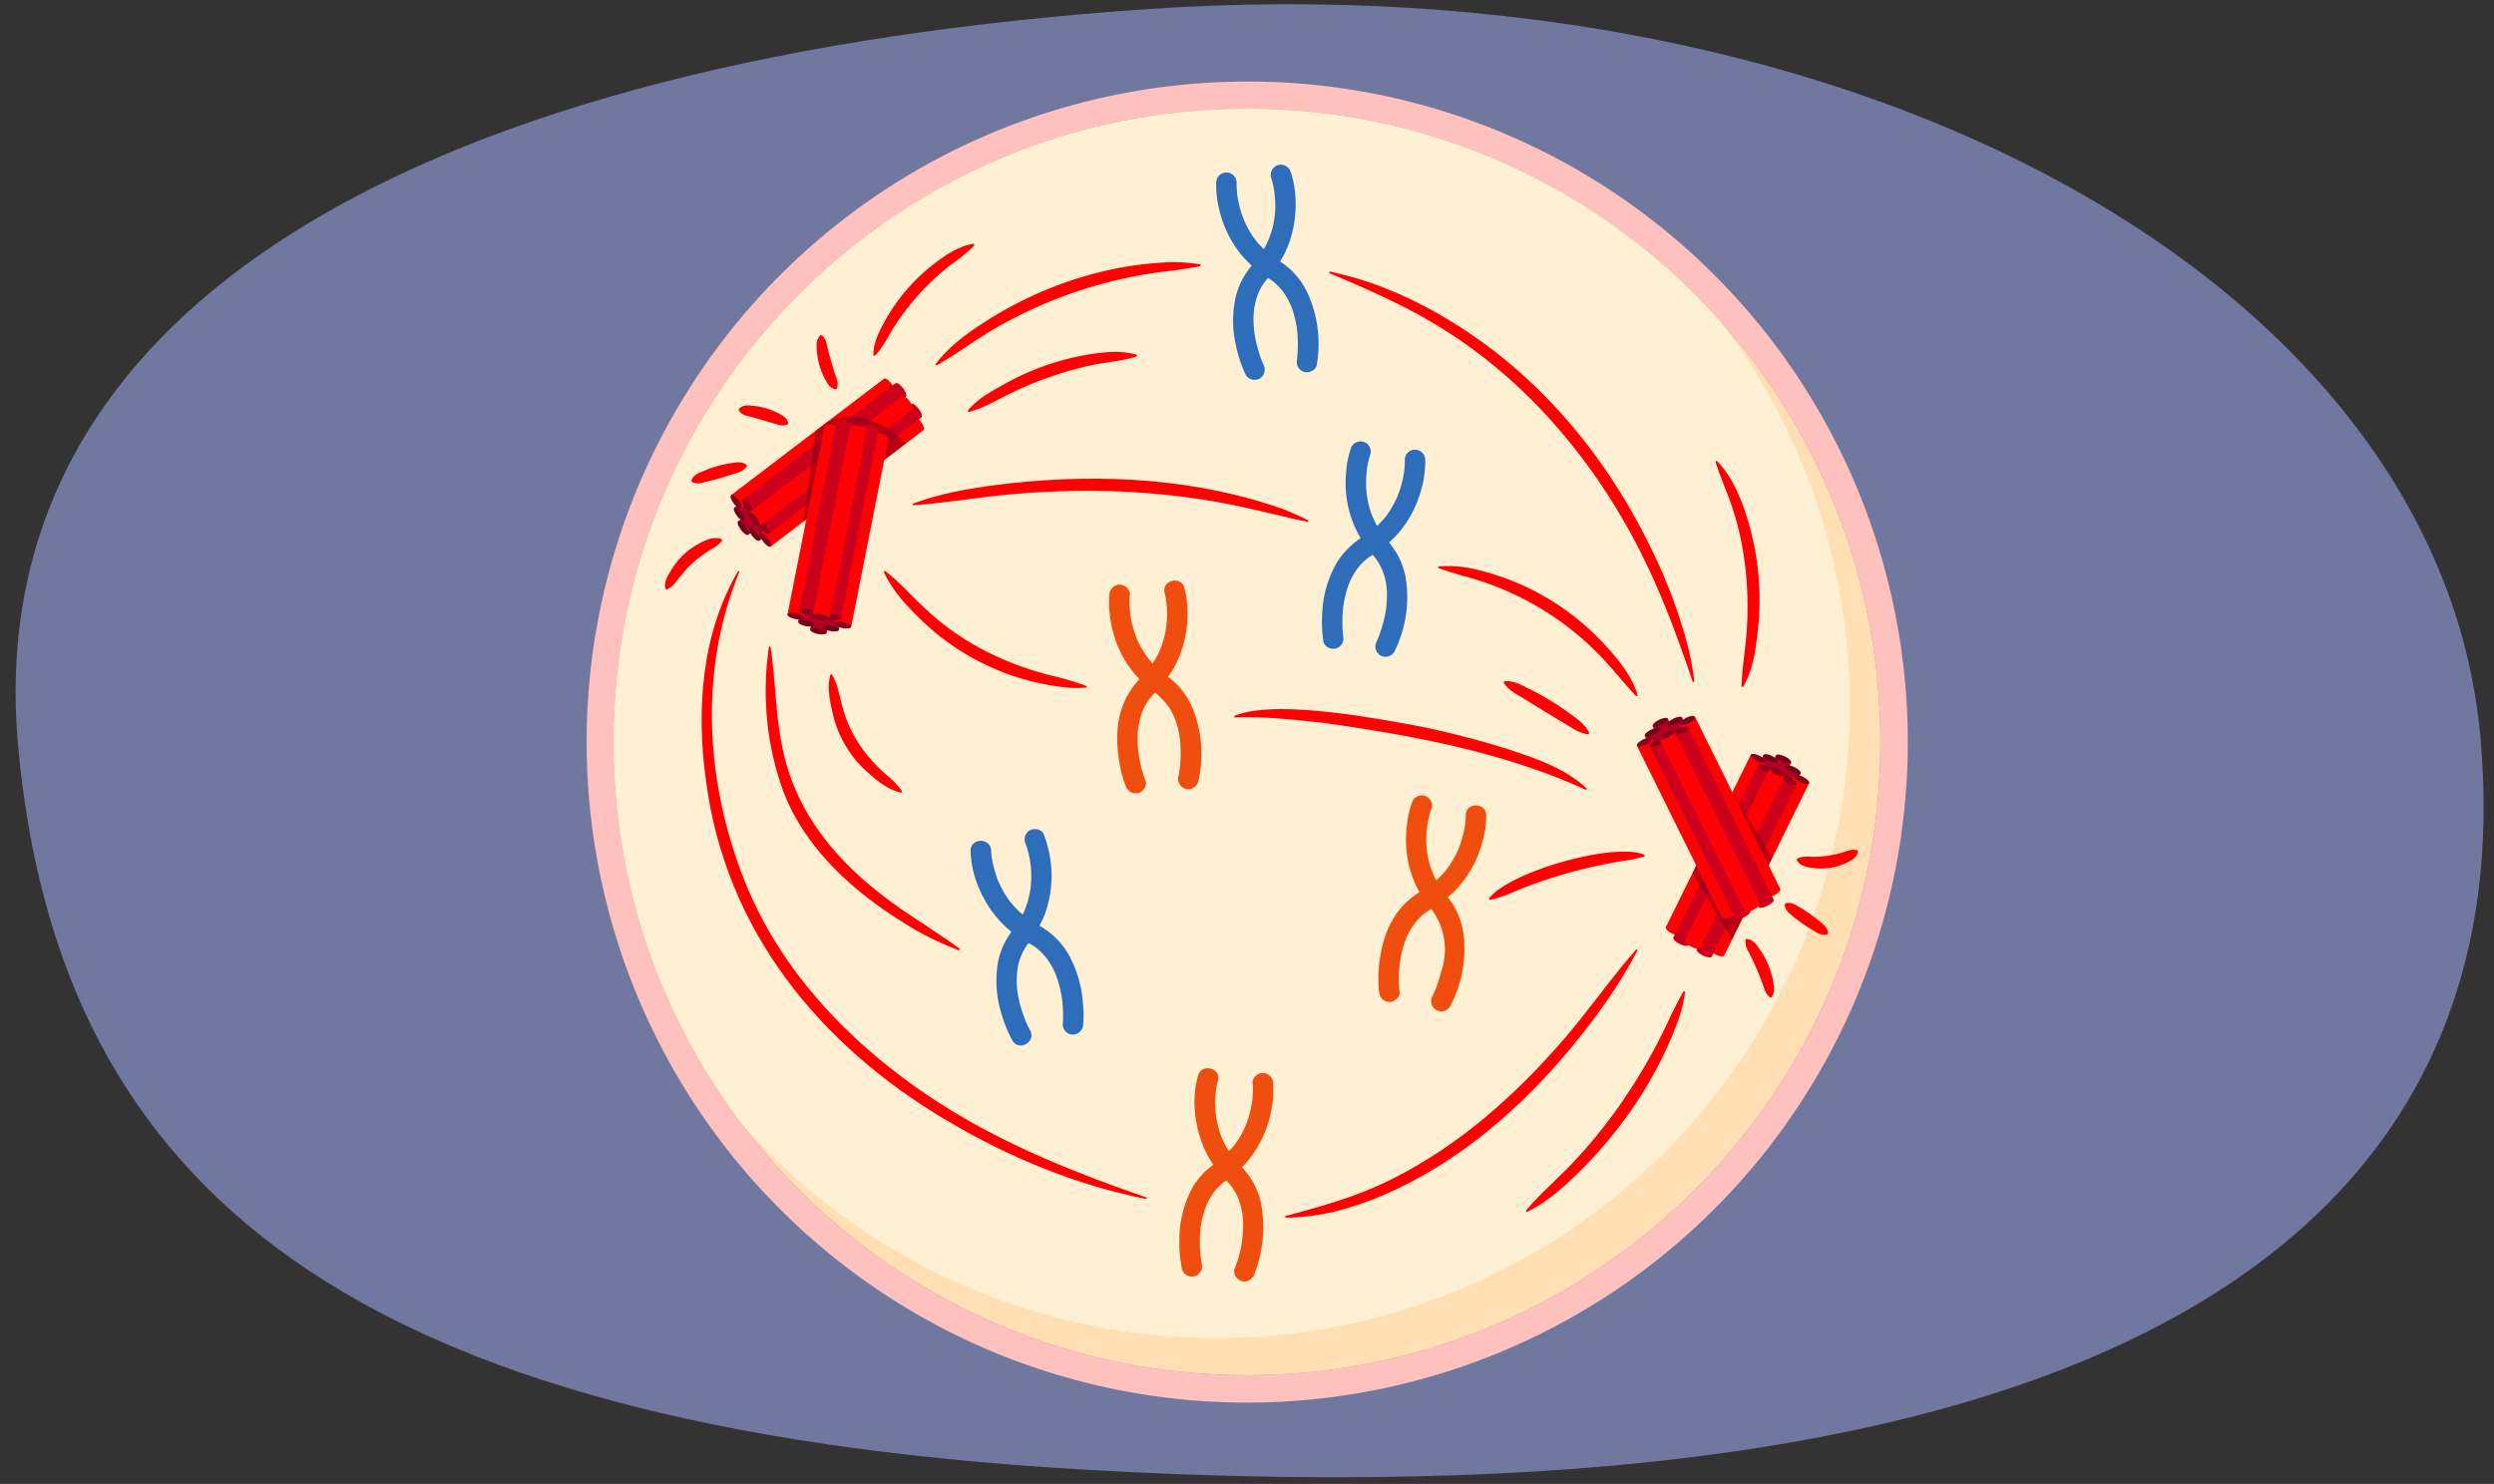<svg xmlns="http://www.w3.org/2000/svg" xmlns:xlink="http://www.w3.org/1999/xlink" width="760" height="452.341" viewBox="0 0 760 452.341">
  <rect x="0" y="0" width="760" height="452.341" fill="#333333" stroke="none"/>
  <defs>
    <clipPath id="a">
      <path d="M573,226.17c0-106.593-86.411-193-193-193S187,119.577,187,226.171s86.411,193.016,193,193S573.007,332.752,573,226.17Z" fill="none"/>
    </clipPath>
  </defs>
  <path d="M5.559,227.8C18.147,363.86,108.461,434.73,328.238,447.847c340.274,20.308,440.157-87.681,427.57-223.74S568.956-12.079,350.134,2.745-7.028,91.742,5.559,227.8Z" fill="#7078a0"/>
  <g>
    <path d="M573,226.17c0-106.593-86.411-193-193-193S187,119.577,187,226.171s86.411,193.016,193,193S573.007,332.752,573,226.17Z" fill="#fff"/>
    <path d="M380,33.166c106.593,0,193,86.411,193,193.005s-86.407,192.991-193,193h-.023C273.4,419.175,187,332.751,187,226.171s86.411-193,193-193m0-8.309a201.368,201.368,0,0,0-78.376,386.8A201.366,201.366,0,0,0,458.363,40.68,200.054,200.054,0,0,0,380,24.857Z" fill="#ffc1be"/>
    <g opacity="0.6">
      <path d="M573,226.17c0-106.593-86.411-193-193-193S187,119.577,187,226.171s86.411,193.016,193,193S573.007,332.752,573,226.17Z" fill="#ffca81"/>
    </g>
    <g clip-path="url(#a)">
      <circle cx="370.695" cy="214.876" r="193.004" fill="#ffefd3"/>
    </g>
    <g>
      <g>
        <g>
          <path d="M224.929,158.9l46.6-35.495c.4-.3,1.423.367,2.285,1.5s1.238,2.3.838,2.6L228.052,163Z" fill="#b40025"/>
          <ellipse cx="226.49" cy="160.953" rx="0.909" ry="2.577" transform="translate(-51.213 170.146) rotate(-37.295)" fill="#74001a"/>
        </g>
        <g>
          <path d="M223.765,154.736l45.1-34.35c.386-.294,1.376.355,2.211,1.451s1.2,2.223.811,2.517l-45.1,34.35Z" fill="#b40025"/>
          <ellipse cx="225.276" cy="156.72" rx="0.88" ry="2.494" transform="translate(-48.897 168.544) rotate(-37.295)" fill="#74001a"/>
        </g>
        <g>
          <path d="M228.382,160.842l45.1-34.35c.387-.3,1.377.355,2.211,1.45s1.2,2.223.812,2.517l-45.1,34.35Z" fill="#b40025"/>
          <ellipse cx="229.893" cy="162.825" rx="0.88" ry="2.494" transform="translate(-51.652 172.59) rotate(-37.295)" fill="#74001a"/>
        </g>
        <g>
          <path d="M222.782,150.932l46.6-35.495c.4-.3,1.422.367,2.284,1.5s1.238,2.3.839,2.6l-46.6,35.5Z" fill="#ff0004"/>
          <ellipse cx="224.343" cy="152.982" rx="0.909" ry="2.577" transform="translate(-46.822 167.215) rotate(-37.295)" fill="#83001e"/>
        </g>
        <g>
          <path d="M226.312,152.321l46.6-35.5c.4-.3,1.423.367,2.285,1.5s1.238,2.3.838,2.6l-46.6,35.495Z" fill="#cd001c"/>
          <ellipse cx="227.873" cy="154.371" rx="0.909" ry="2.577" transform="translate(-46.942 169.638) rotate(-37.295)" fill="#92001b"/>
        </g>
        <g>
          <path d="M231.712,162.494l46.6-35.5c.4-.3,1.422.367,2.284,1.5s1.238,2.3.839,2.6l-46.6,35.5Z" fill="#ff0004"/>
          <ellipse cx="233.274" cy="164.545" rx="0.909" ry="2.577" transform="translate(-52.002 174.99) rotate(-37.295)" fill="#83001e"/>
        </g>
        <g>
          <path d="M231.068,158.621l46.6-35.5c.4-.305,1.422.367,2.285,1.5s1.237,2.3.838,2.6l-46.6,35.5Z" fill="#cd001c"/>
          <ellipse cx="232.63" cy="160.671" rx="0.909" ry="2.577" transform="translate(-49.787 173.808) rotate(-37.295)" fill="#92001b"/>
        </g>
        <g>
          <path d="M228.3,156.289l46.6-35.495c.4-.3,1.423.366,2.285,1.5s1.238,2.3.838,2.6l-46.6,35.5Z" fill="#ff0004"/>
          <ellipse cx="229.859" cy="158.339" rx="0.909" ry="2.577" transform="translate(-48.94 171.653) rotate(-37.295)" fill="#92001b"/>
        </g>
      </g>
      <path d="M248.517,131.344l-3.588,27.562,21.852-16.643,9.348-7.12s-11.067-12.194-23.873-6.66Z" fill="#74001d" opacity="0.48"/>
      <g>
        <g>
          <path d="M246.871,191.863,258.234,134.4c.1-.493,1.308-.668,2.7-.392s2.45.9,2.352,1.392l-11.363,57.468Z" fill="#b40025"/>
          <ellipse cx="249.399" cy="192.363" rx="0.909" ry="2.577" transform="translate(12.314 399.714) rotate(-78.816)" fill="#74001a"/>
        </g>
        <g>
          <path d="M243.238,189.515l11-55.614c.094-.477,1.266-.646,2.617-.379s2.37.87,2.276,1.347l-11,55.614Z" fill="#b40025"/>
          <ellipse cx="245.684" cy="189.999" rx="0.88" ry="2.494" transform="translate(11.639 394.164) rotate(-78.816)" fill="#74001a"/>
        </g>
        <g>
          <path d="M250.741,191.026l11-55.614c.095-.477,1.266-.647,2.618-.38s2.37.871,2.275,1.347l-11,55.614Z" fill="#b40025"/>
          <ellipse cx="253.188" cy="191.51" rx="0.88" ry="2.494" transform="translate(16.205 402.742) rotate(-78.816)" fill="#74001a"/>
        </g>
        <g>
          <path d="M239.939,187.525,251.3,130.056c.138-.7,1.349-.874,2.745-.6s2.449.9,2.352,1.392l-11.363,57.468Z" fill="#ff0004"/>
          <ellipse cx="242.508" cy="187.818" rx="0.909" ry="2.577" transform="translate(11.218 389.29) rotate(-78.816)" fill="#83001e"/>
        </g>
        <g>
          <path d="M243.543,186.018l11.363-57.468c.1-.493,1.308-.668,2.7-.392s2.449.9,2.351,1.392L248.6,187.018Z" fill="#cd001c"/>
          <ellipse cx="246.072" cy="186.518" rx="0.909" ry="2.577" transform="translate(15.366 391.738) rotate(-78.816)" fill="#92001b"/>
        </g>
        <g>
          <path d="M254.331,190.056l11.362-57.469c.1-.492,1.309-.668,2.705-.392s2.449.9,2.352,1.392l-11.363,57.468Z" fill="#ff0004"/>
          <ellipse cx="256.859" cy="190.556" rx="0.909" ry="2.577" transform="translate(20.1 405.575) rotate(-78.816)" fill="#83001e"/>
        </g>
        <g>
          <path d="M251.281,187.582l11.363-57.468c.1-.493,1.308-.668,2.7-.392s2.449.9,2.352,1.392l-11.363,57.468Z" fill="#cd001c"/>
          <ellipse cx="253.809" cy="188.082" rx="0.909" ry="2.577" transform="translate(20.068 400.589) rotate(-78.816)" fill="#92001b"/>
        </g>
        <g>
          <path d="M247.661,187.673,259.023,130.2c.1-.492,1.309-.668,2.7-.392s2.449.9,2.352,1.392l-11.363,57.468Z" fill="#ff0004"/>
          <ellipse cx="250.189" cy="188.173" rx="0.909" ry="2.577" transform="translate(17.062 397.111) rotate(-78.816)" fill="#92001b"/>
        </g>
      </g>
    </g>
    <g>
      <g>
        <g>
          <path d="M545.823,232.532l-25.89,52.55c-.222.45-1.436.305-2.713-.324s-2.132-1.5-1.91-1.954l25.89-52.55Z" fill="#b40025"/>
          <ellipse cx="543.511" cy="231.393" rx="0.909" ry="2.577" transform="translate(95.74 616.683) rotate(-63.772)" fill="#74001a"/>
        </g>
        <g>
          <path d="M548.723,235.743,523.668,286.6c-.214.436-1.39.3-2.626-.313s-2.063-1.456-1.848-1.891l25.054-50.854Z" fill="#b40025"/>
          <ellipse cx="546.485" cy="234.641" rx="0.88" ry="2.494" transform="translate(94.486 621.163) rotate(-63.772)" fill="#74001a"/>
        </g>
        <g>
          <path d="M541.868,232.336,516.814,283.19c-.215.436-1.39.3-2.626-.313s-2.063-1.455-1.848-1.891l25.054-50.854Z" fill="#b40025"/>
          <ellipse cx="539.631" cy="231.234" rx="0.88" ry="2.494" transform="translate(93.717 613.113) rotate(-63.772)" fill="#74001a"/>
        </g>
        <g>
          <path d="M551.3,238.71l-25.889,52.55c-.222.45-1.437.305-2.714-.324s-2.131-1.5-1.909-1.954l25.889-52.55Z" fill="#ff0004"/>
          <ellipse cx="548.987" cy="237.571" rx="0.909" ry="2.577" transform="translate(93.254 625.042) rotate(-63.772)" fill="#83001e"/>
        </g>
        <g>
          <path d="M547.52,239.041,521.63,291.59c-.222.451-1.437.306-2.713-.323s-2.132-1.5-1.91-1.955L542.9,236.763Z" fill="#cd001c"/>
          <ellipse cx="545.208" cy="237.902" rx="0.909" ry="2.577" transform="translate(90.848 621.837) rotate(-63.772)" fill="#92001b"/>
        </g>
        <g>
          <path d="M538.15,232.342l-25.89,52.549c-.221.451-1.436.306-2.713-.323s-2.132-1.5-1.91-1.955l25.89-52.549Z" fill="#ff0004"/>
          <ellipse cx="535.838" cy="231.203" rx="0.909" ry="2.577" transform="translate(91.629 609.693) rotate(-63.772)" fill="#83001e"/>
        </g>
        <g>
          <path d="M540.453,235.522l-25.889,52.549c-.222.451-1.437.306-2.714-.323s-2.132-1.5-1.91-1.954l25.89-52.55Z" fill="#cd001c"/>
          <ellipse cx="538.141" cy="234.383" rx="0.909" ry="2.577" transform="translate(90.061 613.534) rotate(-63.772)" fill="#92001b"/>
        </g>
        <g>
          <path d="M543.973,236.374l-25.89,52.55c-.222.45-1.436.305-2.713-.324s-2.132-1.5-1.91-1.954l25.889-52.55Z" fill="#ff0004"/>
          <ellipse cx="541.661" cy="235.235" rx="0.909" ry="2.577" transform="translate(91.261 617.167) rotate(-63.772)" fill="#92001b"/>
        </g>
      </g>
      <polygon points="527.919 241.446 540.047 261.548 527.801 286.405 515.779 266.086 527.919 241.446" fill="#74001d" opacity="0.48"/>
      <g>
        <g>
          <path d="M508.269,219.077l26.008,52.49c.223.45-.63,1.327-1.905,1.959s-2.49.78-2.713.33L503.65,221.365Z" fill="#b40025"/>
          <ellipse cx="505.96" cy="220.221" rx="2.577" ry="0.909" transform="translate(-45.172 247.53) rotate(-26.358)" fill="#74001a"/>
        </g>
        <g>
          <path d="M512.581,218.724l25.169,50.8c.216.436-.61,1.284-1.844,1.9s-2.409.754-2.625.319l-25.169-50.8Z" fill="#b40025"/>
          <ellipse cx="510.346" cy="219.832" rx="2.494" ry="0.88" transform="translate(-44.544 249.437) rotate(-26.358)" fill="#74001a"/>
        </g>
        <g>
          <path d="M505.71,222.1l25.17,50.8c.216.435-.61,1.284-1.844,1.9s-2.41.754-2.625.318l-25.17-50.8Z" fill="#b40025"/>
          <ellipse cx="503.476" cy="223.206" rx="2.494" ry="0.88" transform="translate(-46.756 246.737) rotate(-26.358)" fill="#74001a"/>
        </g>
        <g>
          <path d="M516.5,218.481l26.009,52.491c.223.45-.63,1.327-1.906,1.959s-2.489.779-2.712.329l-26.009-52.491Z" fill="#ff0004"/>
          <ellipse cx="514.193" cy="219.625" rx="2.577" ry="0.909" transform="translate(-44.052 251.123) rotate(-26.358)" fill="#83001e"/>
        </g>
        <g>
          <path d="M514.469,221.683l26.009,52.491c.223.45-.631,1.327-1.906,1.959s-2.49.779-2.713.329l-26.008-52.49Z" fill="#cd001c"/>
          <ellipse cx="512.16" cy="222.828" rx="2.577" ry="0.909" transform="translate(-45.685 250.554) rotate(-26.358)" fill="#92001b"/>
        </g>
        <g>
          <path d="M503.456,225.055l26.008,52.491c.223.45-.63,1.327-1.905,1.959s-2.49.779-2.713.329l-26.009-52.49Z" fill="#ff0004"/>
          <ellipse cx="501.146" cy="226.199" rx="2.577" ry="0.909" transform="translate(-48.327 246.014) rotate(-26.358)" fill="#83001e"/>
        </g>
        <g>
          <path d="M507.381,225.158l26.008,52.491c.223.45-.63,1.327-1.9,1.959s-2.49.779-2.713.329l-26.008-52.491Z" fill="#cd001c"/>
          <ellipse cx="505.072" cy="226.302" rx="2.577" ry="0.909" transform="translate(-47.965 247.768) rotate(-26.358)" fill="#92001b"/>
        </g>
        <g>
          <path d="M510.2,222.881l26.009,52.49c.223.45-.63,1.327-1.905,1.959s-2.49.779-2.713.329l-26.009-52.49Z" fill="#ff0004"/>
          <ellipse cx="507.887" cy="224.025" rx="2.577" ry="0.909" transform="translate(-46.661 248.781) rotate(-26.358)" fill="#92001b"/>
        </g>
      </g>
    </g>
    <g>
      <path d="M370.609,55.7a29.464,29.464,0,0,0,.725,7.233,33.9,33.9,0,0,0,6.388,14.02,32.9,32.9,0,0,0,7.444,6.973c.649.446,1.327.847,1.979,1.287.1.067.888.632.53.359.289.22.566.459.838.7a19.425,19.425,0,0,1,1.416,1.381c.237.256.462.52.689.785.1.112.189.228.281.343-.325-.409.076.108.132.189A23.954,23.954,0,0,1,393,92.3c.067.14.413.9.306.653s.165.413.211.533q.369.965.664,1.954a31.484,31.484,0,0,1,.829,3.493c.053.295.1.59.148.886s.094.732.028.166c.066.562.128,1.124.174,1.688a41.533,41.533,0,0,1,.043,6.13c-.04.6-.1,1.2-.164,1.8-.088.843.145-.891.007-.057a3.21,3.21,0,0,0,2.176,3.833c1.491.41,3.558-.506,3.834-2.176A37.364,37.364,0,0,0,398.2,88.777a23.294,23.294,0,0,0-5.159-6.809c-2.455-2.2-5.329-3.618-7.631-5.779a23.927,23.927,0,0,1-5.07-6.534q-.484-.879-.91-1.791c-.117-.252-.23-.505-.343-.76.24.543-.123-.312-.2-.507a32.469,32.469,0,0,1-1.051-3.231,33.465,33.465,0,0,1-.71-3.3c-.041-.251-.071-.505-.115-.755.107.619.052.405,0-.051q-.065-.581-.108-1.165a19.115,19.115,0,0,1-.06-2.393,3.116,3.116,0,1,0-6.232,0Z" fill="#2d6dba"/>
      <path d="M387.342,54.127a17.791,17.791,0,0,1,.53,1.915c.147.629.271,1.264.378,1.9.034.2.061.409.1.613.126.745-.065-.732,0,.047.05.561.119,1.118.158,1.68a26.534,26.534,0,0,1-2.491,13.984,29.344,29.344,0,0,1-2.45,4.11c-.956,1.343-2.113,2.523-3.106,3.838a22.826,22.826,0,0,0-3.774,7.792,32.976,32.976,0,0,0,0,15.531,39.348,39.348,0,0,0,2.931,8.718,3.145,3.145,0,0,0,4.263,1.118,3.182,3.182,0,0,0,1.118-4.263c-.074-.154-.14-.312-.213-.466-.331-.709.3.753.029.072-.1-.263-.212-.524-.313-.788A41.658,41.658,0,0,1,383,105.147c-.261-1.042-.483-2.095-.659-3.155q-.07-.423-.13-.847c.1.7-.027-.261-.035-.331-.064-.6-.114-1.2-.146-1.795a29.213,29.213,0,0,1,.033-3.731c.015-.2.172-1.528.1-1.077.114-.749.263-1.494.449-2.229a16.531,16.531,0,0,1,3.2-6.564,40.828,40.828,0,0,0,5.75-8.347,33.865,33.865,0,0,0,3.221-16.015,30.277,30.277,0,0,0-1.434-8.586,3.2,3.2,0,0,0-3.833-2.177,3.145,3.145,0,0,0-2.176,3.834Z" fill="#2d6dba"/>
    </g>
    <g>
      <path d="M295.791,259.308c.1,7.636,3.634,15.521,8.643,21.141a32.226,32.226,0,0,0,7.747,6.29c.656.384,1.337.726,1.992,1.115.519.308,1.5.971,1.723,1.149-.12-.095.5.419.609.52q.333.293.651.6c.523.5,1,1.044,1.479,1.591.094.108.182.221.272.332-.333-.412-.026-.036.032.046.165.229.331.457.489.69q.588.865,1.094,1.782.433.78.81,1.59c.047.1.4.907.279.621-.147-.359.064.167.1.251.063.167.128.333.189.5a35.433,35.433,0,0,1,1.708,6.82c.123.787-.046-.459.039.3.033.289.067.577.1.866q.081.811.129,1.625.079,1.319.076,2.641c0,.829-.018,1.664-.1,2.489a3.138,3.138,0,0,0,3.116,3.116,3.185,3.185,0,0,0,3.116-3.116,34.805,34.805,0,0,0-.116-6.861,35.233,35.233,0,0,0-4.473-14.7,23.852,23.852,0,0,0-5.813-6.591c-2.449-1.9-5.656-3.338-7.79-5.119a28.964,28.964,0,0,1-3.25-3.18c-.237-.272-.467-.549-.695-.828a2.033,2.033,0,0,1-.253-.325q-.651-.884-1.24-1.809a30.668,30.668,0,0,1-1.841-3.361c-.129-.273-.25-.549-.373-.824.248.555-.03-.074-.118-.3q-.307-.777-.574-1.569a37.651,37.651,0,0,1-1.4-5.819c-.084-.5.094.856.024.165-.016-.155-.036-.31-.052-.465-.025-.246-.047-.494-.064-.741-.014-.209-.027-.418-.03-.627-.052-4.008-6.284-4.019-6.232,0Z" fill="#2d6dba"/>
      <path d="M312.645,257.394c-.607-1.417-.235-.558-.107-.213.175.47.329.948.473,1.428q.31,1.041.547,2.1.125.553.229,1.112.068.359.128.719c.014.087.152,1.028.1.6-.067-.5.043.388.043.387.03.278.057.557.081.835q.074.88.1,1.763a31.506,31.506,0,0,1-.115,3.837c-.056.6-.1.9-.147,1.217-.116.708-.254,1.413-.42,2.111a26.236,26.236,0,0,1-1.408,4.36c-1.251,2.889-3.242,5.221-4.924,7.855a22.586,22.586,0,0,0-3.134,7.993,33.325,33.325,0,0,0,1.049,15.376,39.388,39.388,0,0,0,3.379,8.3c1.978,3.488,7.364.351,5.381-3.146-.33-.581-.62-1.187-.9-1.793-.136-.292-.261-.587-.4-.879-.288-.63.268.687,0,.01-.078-.2-.163-.4-.241-.6q-.516-1.306-.942-2.646c-.327-1.025-.615-2.063-.857-3.112q-.168-.732-.307-1.47-.086-.454-.158-.91-.05-.309-.093-.618.065.462-.007-.112a26.837,26.837,0,0,1,.161-7.078,17.035,17.035,0,0,1,3.083-7.114,39.993,39.993,0,0,0,5.06-8.767,34.492,34.492,0,0,0-.279-24.7c-.662-1.548-2.939-1.893-4.263-1.118a3.2,3.2,0,0,0-1.118,4.263Z" fill="#2d6dba"/>
    </g>
    <g>
      <path d="M411.59,136.822a29.422,29.422,0,0,0-1.374,7.064,33.175,33.175,0,0,0,1.962,15.089,33.869,33.869,0,0,0,5.129,8.923,38.558,38.558,0,0,1,2.417,3.063,17.411,17.411,0,0,1,1.682,3.284,18.978,18.978,0,0,1,1.241,7.161,31.184,31.184,0,0,1-.2,3.679c-.007.065-.142,1.038-.039.344q-.042.287-.088.573-.156.969-.363,1.93a41.463,41.463,0,0,1-1.74,5.915c-.12.32-.248.637-.373.955-.322.813.316-.683-.035.08-.1.212-.189.427-.293.637a3.2,3.2,0,0,0,1.118,4.264,3.147,3.147,0,0,0,4.264-1.118,37.258,37.258,0,0,0,3.46-22.556,23.185,23.185,0,0,0-3.064-7.993c-1.7-2.732-4.036-4.946-5.631-7.763a25.609,25.609,0,0,1-2.858-7.726,27.8,27.8,0,0,1-.5-6.7q.029-.777.093-1.554c.021-.243.044-.487.069-.73.019-.181.168-1.243.029-.314.133-.885.284-1.766.484-2.639a18.86,18.86,0,0,1,.615-2.214,3.146,3.146,0,0,0-2.177-3.833,3.18,3.18,0,0,0-3.833,2.176Z" fill="#2d6dba"/>
      <path d="M428.083,140.171a17.524,17.524,0,0,1-.041,1.89q-.028.454-.071.907-.022.234-.048.468c-.013.122-.112.922-.037.343.073-.558-.025.158-.048.308-.03.19-.061.381-.1.571q-.133.768-.3,1.528-.342,1.539-.829,3.04-.276.852-.6,1.687c-.1.247-.194.494-.3.739.248-.589-.162.343-.238.5a29.841,29.841,0,0,1-1.965,3.548,19.337,19.337,0,0,1-2.4,3.119c-2.239,2.462-4.537,3.839-7.2,5.739a24.072,24.072,0,0,0-6.363,6.669,32.72,32.72,0,0,0-4.575,15.09,39.243,39.243,0,0,0,.305,9.182c.263,1.664,2.342,2.587,3.834,2.177a3.193,3.193,0,0,0,2.176-3.833c-.086-.546.123,1.088.031.223-.051-.489-.1-.977-.137-1.468a41.634,41.634,0,0,1-.056-5.033q.036-.741.1-1.482c.023-.277.05-.554.079-.83.021-.195.152-1.175.039-.391.165-1.153.377-2.3.655-3.43a29.025,29.025,0,0,1,1.093-3.509c.067-.173.135-.346.2-.517-.019.048-.188.429-.04.1.136-.3.271-.6.416-.894q.44-.9.953-1.751c.325-.538.675-1.057,1.041-1.567.206-.287-.009,0-.046.046.12-.156.246-.308.371-.459q.382-.458.79-.893a15.288,15.288,0,0,1,2.805-2.415,40.986,40.986,0,0,0,7.93-6.348,33.844,33.844,0,0,0,7.7-14.411,30.3,30.3,0,0,0,1.1-8.648,3.181,3.181,0,0,0-3.116-3.116,3.147,3.147,0,0,0-3.116,3.116Z" fill="#2d6dba"/>
    </g>
    <g>
      <path d="M430.259,244.719a28.8,28.8,0,0,0-1.542,6.973,33.44,33.44,0,0,0,1.5,15.036,32.342,32.342,0,0,0,4.731,8.891,20.478,20.478,0,0,1,4.239,20.513,44.888,44.888,0,0,1-1.866,5.757c-.079.2-.352.793.054-.12-.08.18-.156.361-.236.541-.1.217-.195.432-.3.646s-.208.436-.32.649a3.183,3.183,0,0,0,1.118,4.263,3.149,3.149,0,0,0,4.263-1.118,37.193,37.193,0,0,0,4.046-22.293,23.35,23.35,0,0,0-2.859-8.188c-1.57-2.706-3.793-4.931-5.3-7.695a26.3,26.3,0,0,1-3.05-14.812c.035-.526.084-1.051.141-1.574.015-.145.141-.986.013-.149.047-.3.092-.609.144-.913q.214-1.251.526-2.483a19.257,19.257,0,0,1,.695-2.267c.616-1.567-.675-3.421-2.176-3.834a3.189,3.189,0,0,0-3.833,2.177Z" fill="#ef4e0f"/>
      <path d="M446.675,248.53a17.534,17.534,0,0,1-.092,1.862c-.027.3-.064.6-.094.894-.072.7.107-.664.018-.127-.037.225-.067.451-.105.676q-.227,1.363-.565,2.7-.4,1.578-.951,3.112c-.085.236-.172.471-.263.705-.06.155-.353.869-.231.584.133-.312-.228.5-.273.6q-.2.433-.415.858a29.959,29.959,0,0,1-2.04,3.467,20.294,20.294,0,0,1-2.464,3.014c-2.3,2.41-4.63,3.708-7.426,5.584a24.081,24.081,0,0,0-6.546,6.552c-2.964,4.375-4.342,9.605-4.92,14.8a35.954,35.954,0,0,0-.056,8.5,3.218,3.218,0,0,0,3.116,3.116c1.516,0,3.334-1.435,3.116-3.116a34.868,34.868,0,0,1-.087-6.943q.053-.725.131-1.448c.029-.271.062-.541.1-.811-.091.73.021-.109.062-.364.182-1.128.416-2.248.709-3.352a30.632,30.632,0,0,1,1.183-3.557c.179-.447-.195.427.007-.013.058-.125.113-.251.171-.376q.2-.441.425-.873.447-.873.965-1.708.489-.786,1.043-1.528c-.322.432.23-.275.324-.386q.38-.446.785-.869a13.592,13.592,0,0,1,2.886-2.421,45.258,45.258,0,0,0,8.195-6.149,33.8,33.8,0,0,0,8.177-14.25,30.37,30.37,0,0,0,1.351-8.739c-.07-4.006-6.3-4.018-6.232,0Z" fill="#ef4e0f"/>
    </g>
    <g>
      <path d="M338.063,181.317a27.8,27.8,0,0,0,.258,6.885,33.7,33.7,0,0,0,5.406,14.522,32.618,32.618,0,0,0,6.861,7.34,23.134,23.134,0,0,1,5.806,5.758q.509.815.941,1.674c.132.26.257.524.381.789.061.132.12.265.178.4-.128-.3-.064-.164.018.057a30.848,30.848,0,0,1,1.13,3.653q.2.873.356,1.756c.054.311.1.623.147.935.054.368-.019-.128-.023-.166.02.175.041.35.06.525.121,1.13.186,2.266.2,3.4q.026,1.677-.087,3.352c-.032.482-.071.963-.12,1.443q-.03.306-.065.61c-.016.138-.152.916-.034.3.109-.569-.066.436-.1.667q-.062.378-.132.755c-.042.222-.085.445-.136.665a3.183,3.183,0,0,0,2.176,3.833,3.151,3.151,0,0,0,3.833-2.176,37.157,37.157,0,0,0-1.727-22.494,23.555,23.555,0,0,0-4.73-7.121c-2.262-2.323-5.029-3.9-7.257-6.276a25.865,25.865,0,0,1-4.625-6.912c-.126-.268-.249-.539-.367-.812.217.5-.127-.329-.179-.464q-.35-.911-.641-1.844a32.507,32.507,0,0,1-.861-3.367c-.114-.571-.185-1.149-.3-1.72-.07-.357.036.281.036.284-.019-.176-.044-.351-.063-.527q-.041-.354-.073-.71c-.079-.864-.125-1.731-.133-2.6a19.346,19.346,0,0,1,.1-2.419c.2-1.674-1.573-3.116-3.116-3.116a3.191,3.191,0,0,0-3.116,3.116Z" fill="#ef4e0f"/>
      <path d="M354.917,180.824a17.5,17.5,0,0,1,.381,1.8c.051.3.089.606.139.908-.168-1,.012.164.046.526q.127,1.361.144,2.73.018,1.611-.119,3.218c-.023.278-.052.555-.082.832-.014.141-.032.282-.049.422.006-.053.071-.483.013-.112-.1.641-.209,1.279-.344,1.913a25.253,25.253,0,0,1-2.7,7.38c-1.558,2.816-3.637,4.884-5.745,7.27a24.034,24.034,0,0,0-4.688,8.057c-1.747,4.994-1.732,10.4-.966,15.575a35.936,35.936,0,0,0,2.108,8.222,3.215,3.215,0,0,0,3.833,2.176c1.477-.406,2.813-2.264,2.176-3.833a34.826,34.826,0,0,1-1.839-6.624q-.138-.733-.25-1.471c-.039-.254-.1-.763-.031-.2-.036-.311-.073-.623-.1-.935a34.619,34.619,0,0,1-.175-3.527q0-.885.055-1.77c.019-.3.041-.6.069-.9.017-.192.108-.972.083-.79a28.544,28.544,0,0,1,.8-3.515,16.964,16.964,0,0,1,3.569-6.318,44.333,44.333,0,0,0,6.394-8.111,33.879,33.879,0,0,0,4.217-15.848,30.31,30.31,0,0,0-.927-8.73c-1.086-3.854-7.1-2.216-6.009,1.657Z" fill="#ef4e0f"/>
    </g>
    <g>
      <path d="M365.11,327.811c-2.169,7.352-1.029,15.924,2.1,22.783a32.142,32.142,0,0,0,5.6,8.3c.452.494.933.959,1.387,1.45a14.988,14.988,0,0,1,1.064,1.27,19.347,19.347,0,0,1,1.093,1.7q.246.431.47.874c.052.1.53,1.131.363.737a20.948,20.948,0,0,1,1.13,3.639c.134.607.248,1.219.332,1.835-.089-.65.031.348.035.39q.06.6.092,1.209a31.75,31.75,0,0,1-.01,3.531q-.048.843-.136,1.683c-.028.271-.061.543-.094.814.095-.778-.055.345-.077.482a35.955,35.955,0,0,1-2.207,8.177c-.653,1.552.7,3.428,2.176,3.833,1.8.494,3.178-.618,3.833-2.176a39.607,39.607,0,0,0,1.922-22.046,23.136,23.136,0,0,0-3.541-7.833c-1.813-2.528-4.194-4.548-5.907-7.154a24.72,24.72,0,0,1-3.432-7.58,31.381,31.381,0,0,1-.756-3.642c.1.684-.028-.26-.036-.33q-.045-.423-.08-.846-.078-.944-.1-1.889a33.352,33.352,0,0,1,.087-3.346c.036-.473.1-.943.138-1.415.062-.684-.128.757-.016.109.037-.216.064-.433.1-.65a18.95,18.95,0,0,1,.485-2.261c1.137-3.855-4.875-5.5-6.01-1.657Z" fill="#ef4e0f"/>
      <path d="M381.724,330.168a17.355,17.355,0,0,1,.071,1.838c0,.726-.03,1.451-.082,2.175q-.045.618-.114,1.233c-.013.119-.095.8-.032.3s-.058.377-.086.55a34.236,34.236,0,0,1-1.8,6.617c-.05.132-.105.264-.158.395.2-.5.019-.041-.023.051-.121.268-.241.536-.367.8q-.456.957-.979,1.88-.544.96-1.162,1.878-.273.4-.558.8c-.328.453-.289.4-.528.69a45.049,45.049,0,0,1-7.232,6.466,22.508,22.508,0,0,0-5.562,6.679,32.846,32.846,0,0,0-3.706,15.242,39.5,39.5,0,0,0,.8,9.121,3.117,3.117,0,0,0,6.009-1.657c-.136-.621-.144-1.3-.32-1.905.271.933.026.18-.024-.285q-.066-.611-.114-1.223-.108-1.391-.126-2.784c-.013-1.072.015-2.145.09-3.214.038-.554.1-1.1.152-1.656.059-.619-.072.407.025-.215.055-.353.109-.705.172-1.057a29.224,29.224,0,0,1,.888-3.617c.185-.586.4-1.161.617-1.736.206-.542-.119.213.135-.312.168-.347.328-.7.5-1.042q.438-.846.949-1.652.279-.439.579-.865.13-.183.264-.363c.3-.407-.256.31.069-.085a19.059,19.059,0,0,1,3-2.967c-.26.2.476-.332.589-.412.319-.227.636-.457.949-.693.815-.618,1.62-1.249,2.387-1.926a29.247,29.247,0,0,0,3.307-3.435,33.688,33.688,0,0,0,7-14.849,30.277,30.277,0,0,0,.646-8.767,3.206,3.206,0,0,0-3.116-3.116c-1.548,0-3.293,1.432-3.116,3.116Z" fill="#ef4e0f"/>
    </g>
    <g>
      <path d="M234.807,197.093c1.482,9.752,1.436,19.452,3.257,28.886,4.321,25.111,21.746,41.845,42.44,55.033,4.009,2.728,8.108,5.335,12.059,8.287l-.214.4a87.758,87.758,0,0,1-13.361-6.237c-16.931-9.939-33.2-23.542-40.359-42.442a89.97,89.97,0,0,1-4.279-43.934l.457,0Z" fill="#ff0004"/>
      <path d="M225.354,174.253c-12.5,29.945-10.316,64.405,1.514,94.171,11.931,30.1,36.189,53.731,63.532,70.4,18.5,11.216,38.649,19.168,59.085,26.237l-.119.441c-21.384-4.223-41.873-12.69-60.669-23.847-38.859-22.9-67.651-58.009-73.55-103.7-3.043-21.525-1.385-44.854,9.8-63.908l.408.206Z" fill="#ff0004"/>
      <path d="M253.522,205.57c1.924,3.293,2.268,6.822,3.331,10.326,2.317,8.57,7.585,15.667,14.394,21.244a25.329,25.329,0,0,1,3.693,4.116l-.252.381c-3.783-.847-6.8-3.128-9.631-5.624a34.322,34.322,0,0,1-11.467-19.264c-.784-3.656-1.606-7.316-.522-11.124l.454-.055Z" fill="#ff0004"/>
      <path d="M269.668,174.008c4.785,3.628,8.782,8.452,13.262,12.41,11.088,10.159,24.888,16.642,39.474,20a82.905,82.905,0,0,1,8.749,2.721l-.061.454a41.452,41.452,0,0,1-4.659.1,74.721,74.721,0,0,1-45.8-20.8c-4.434-4.322-8.746-8.9-11.33-14.6l.36-.283Z" fill="#ff0004"/>
      <path d="M278.134,153.582c9.632-3.7,19.847-5.116,30.009-6.3,27.911-2.986,56.97-1.422,83.539,8.156,2.368,1,4.719,2.035,7.008,3.195l-.155.43c-2.536-.456-5.01-1.039-7.468-1.653-1.865-.4-5.552-1.25-7.4-1.706-24.534-6-50.071-7.3-75.189-5.067-10.093.849-20,2.7-30.247,3.389l-.1-.447Z" fill="#ff0004"/>
      <path d="M294.873,125.2c3.043-3.714,7.178-5.878,11.268-8.159a78.414,78.414,0,0,1,26.369-9.106c4.63-.687,9.415-1.142,13.968.24v.457a24.76,24.76,0,0,1-3.393.88c-3.319.743-6.679,1.044-10,1.714a108.2,108.2,0,0,0-25.4,8.816c-4.09,1.957-8.1,4.494-12.562,5.545l-.244-.387Z" fill="#ff0004"/>
      <path d="M285.019,111.105c4.528-6.036,10.782-10.288,17.065-14.226,16.579-10.193,35.927-16.482,55.435-16.972a47.4,47.4,0,0,1,8.339.737V81.1c-2.628.6-5.523.9-8.163,1.356a136.857,136.857,0,0,0-53.881,17.317c-6.323,3.59-12,8-18.492,11.674l-.3-.344Z" fill="#ff0004"/>
      <path d="M266.157,108.322c-.052-4.049,2-7.8,3.927-11.227a56.433,56.433,0,0,1,15.9-17.664,31.17,31.17,0,0,1,7.767-4.42,17.689,17.689,0,0,1,2.97-.689l.207.408a18.517,18.517,0,0,1-2.153,2.075c-2.056,1.852-4.6,3.517-6.749,5.269a77.349,77.349,0,0,0-15.07,16.788c-1.529,2.309-2.865,5.038-4.493,7.28a16.968,16.968,0,0,1-1.879,2.343l-.427-.163Z" fill="#ff0004"/>
      <path d="M254.636,118.691c-1.914-.429-2.5-1.827-3.3-3.294a21.788,21.788,0,0,1-2.457-10.943,4.116,4.116,0,0,1,1.1-2.266l.457-.009c1.234,1.075,1.5,2.557,1.8,4.041.648,2.658,1.389,5.246,2.234,7.848.5,1.517,1.14,2.61.563,4.392l-.394.231Z" fill="#ff0004"/>
      <path d="M225.165,124.659c1.436-1.446,2.811-1.03,4.171-.97a21.034,21.034,0,0,1,9.636,3.321A3.723,3.723,0,0,1,240.218,129l-.216.4a4.323,4.323,0,0,1-2.257.225c-3.012-.863-5.973-1.768-9-2.585-1.214-.395-2.437-.3-3.61-1.922l.031-.457Z" fill="#ff0004"/>
      <path d="M210.683,146.475c.81-1.968,2.308-2.248,3.65-2.888a34.129,34.129,0,0,1,8.559-2.424c1.633-.25,3.055-.552,4.621.508l.084.449c-1.049,1.54-2.384,1.824-3.932,2.318-1.368.433-2.728.877-4.1,1.272s-2.758.745-4.148,1.1c-1.42.289-2.663,1-4.568.09l-.166-.426Z" fill="#ff0004"/>
      <path d="M202.747,179.46c-.428-2.464.854-4.117,1.895-5.862a22.32,22.32,0,0,1,9.128-8.3c1.948-.933,3.93-1.761,6.15-.969l.127.439a8.46,8.46,0,0,1-2.281,2.076,33.755,33.755,0,0,0-10.367,8.749c-1.241,1.418-1.978,3.111-4.248,4.085l-.4-.214Z" fill="#ff0004"/>
      <path d="M458.415,207.646c2.957-.246,5.116,1.167,7.42,2.258a81.315,81.315,0,0,1,13.043,7.986c2.127,1.575,4.253,2.991,5.405,5.557l-.271.369c-2.767-.316-4.755-1.789-7-3.152-3.214-1.913-9.643-5.83-12.815-7.81-2.117-1.357-4.428-2.3-5.991-4.8l.205-.409Z" fill="#ff0004"/>
      <path d="M376.079,218.262c11.936-5.167,41.982.489,55.434,2.924a264.656,264.656,0,0,1,27.035,6.873c8.811,2.888,18.105,5.836,25.02,12.343l-.272.368c-25.066-11.5-52.576-16.536-79.725-20.4-9.1-.967-18.221-2.04-27.365-1.673l-.127-.439Z" fill="#ff0004"/>
      <path d="M453.716,273.923c6-8.1,38.051-17.368,47.44-13.363l-.02.457a41.428,41.428,0,0,1-4.574,1.114,150.025,150.025,0,0,0-30.985,8c-3.93,1.443-7.4,3.351-11.616,4.18l-.245-.386Z" fill="#ff0004"/>
      <path d="M391.652,370.707c11.142-3.016,22.106-6.048,32.4-11.247,20.549-10.219,38-25.8,52.874-43.111,7.5-8.791,14.059-18.269,21.72-26.977l.378.258c-5.352,10.373-12.17,19.827-19.533,28.859-15.711,19.147-35.04,35.99-57.981,45.834-9.406,3.983-19.537,6.874-29.8,6.838l-.056-.454Z" fill="#ff0004"/>
      <path d="M464.97,369.07c4.408-5.281,9.866-9.878,14.564-14.895A157.474,157.474,0,0,0,492.641,338.2a169.066,169.066,0,0,0,16.727-29.115c1.188-2.242,2.365-4.771,3.728-6.945l.433.148a46.273,46.273,0,0,1-1.791,7.756c-6.165,17.464-16.748,33.38-29.782,46.478-4.967,4.877-10.346,9.938-16.709,12.912l-.277-.364Z" fill="#ff0004"/>
      <path d="M532.291,286.173c2.089.31,2.958,1.8,4.031,3.29a24.814,24.814,0,0,1,4.322,11.881,4.792,4.792,0,0,1-.786,2.659l-.454.059a5.811,5.811,0,0,1-1.589-2.144c-.781-2.179-1.535-4.406-2.486-6.511-.744-1.759-1.572-3.545-2.463-5.25a5.627,5.627,0,0,1-.935-3.7l.36-.282Z" fill="#ff0004"/>
      <path d="M544.1,275.347c1.968-.5,2.908.463,4.093,1.076,1.143.673,2.268,1.373,3.35,2.133s2.113,1.594,3.134,2.442c1.165.974,2.19,1.715,2.412,3.47l-.263.374c-1.726.388-2.771-.325-4.083-1.09-1.144-.672-2.276-1.361-3.36-2.119s-2.123-1.58-3.144-2.427c-.98-.906-2.205-1.463-2.4-3.484l.263-.375Z" fill="#ff0004"/>
      <path d="M566.213,259.548c-.414,1.953-2.186,2.832-3.828,3.582a18.283,18.283,0,0,1-10.209,1.412c-1.816-.283-3.588-.606-4.666-2.374l.138-.436c1.556-.8,3.153-.592,4.791-.544a32.762,32.762,0,0,0,8.759-1.245c1.575-.483,3.031-1.2,4.762-.776l.253.381Z" fill="#ff0004"/>
      <path d="M498.635,212.243c-4.312-4.515-7.936-9.351-12.344-13.7a89.706,89.706,0,0,0-41.328-23.24c-2.163-.686-4.535-1.336-6.671-2.182l.056-.455a35.119,35.119,0,0,1,9.485.493,77.157,77.157,0,0,1,40.875,23.033c4.289,4.659,8.552,9.606,10.332,15.84l-.405.213Z" fill="#ff0004"/>
      <path d="M515.853,207.894c-4.635-13.725-9.68-27.352-16.253-40.27-14.327-28.058-35.551-53-62.811-69.11-10.147-6.044-20.863-10.675-31.772-15.3l.132-.438c14.384,2.961,28.008,9.248,40.335,17.284,24.833,15.993,44.214,39.667,57.131,66.057a157.154,157.154,0,0,1,11.717,30.853,79.628,79.628,0,0,1,1.97,10.841l-.449.087Z" fill="#ff0004"/>
      <path d="M530.7,209.3c.152-5.979,1.264-11.649,1.623-17.559.88-14.506-.951-29.255-6.555-42.714-1-2.743-2.137-5.428-3.012-8.35l.392-.237c4.28,4.395,6.792,10.063,8.724,15.773a84.032,84.032,0,0,1,3.812,35.8c-.67,5.959-1.4,12.068-4.548,17.422l-.436-.139Z" fill="#ff0004"/>
    </g>
  </g>
</svg>
